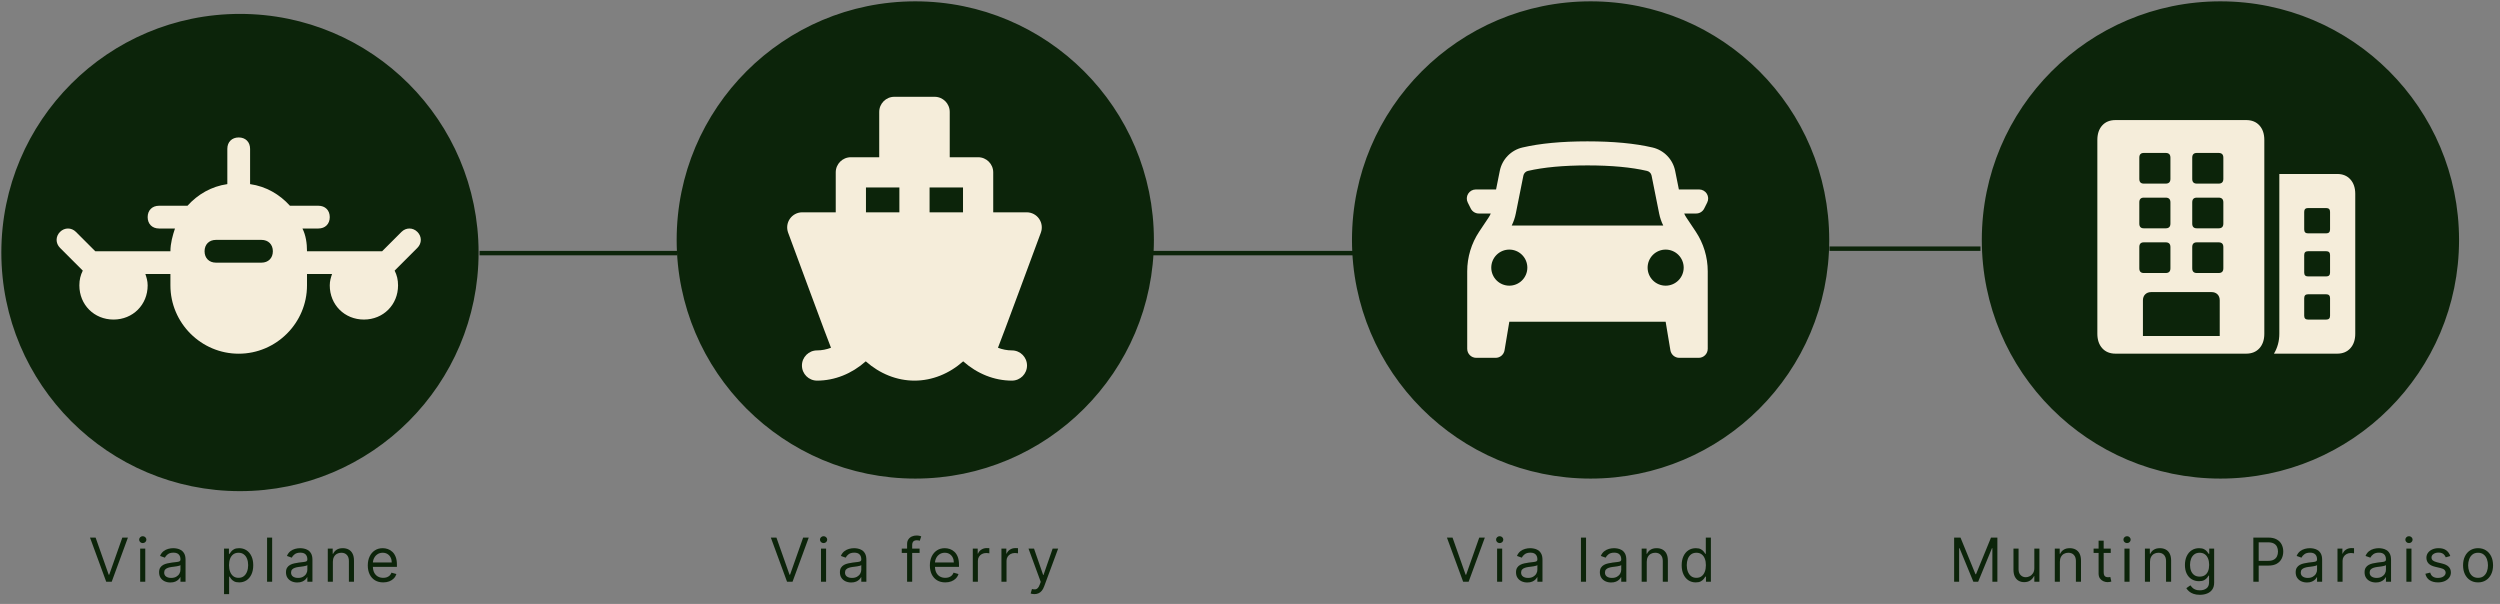 <svg xmlns="http://www.w3.org/2000/svg" width="563" height="136" viewBox="0 0 563 136" fill="none"><rect x="0" y="0" width="563" height="136" fill="#808080" stroke="none"/><circle cx="358.203" cy="54.04" r="52.889" fill="#0C240A" stroke="#0C240A" stroke-width="1.697"></circle><path fill-rule="evenodd" clip-rule="evenodd" d="M330.417 61.091V78.552C330.417 79.673 331.327 80.583 332.448 80.583H336.819C337.3 80.583 337.766 80.412 338.133 80.102C338.5 79.79 338.744 79.359 338.823 78.885L339.896 72.458H375.104L376.174 78.885C376.253 79.359 376.497 79.79 376.864 80.102C377.231 80.412 377.697 80.583 378.178 80.583H382.552C383.091 80.583 383.607 80.369 383.988 79.988C384.369 79.607 384.583 79.091 384.583 78.552V61.091C384.583 57.907 383.641 54.795 381.875 52.145L379.762 48.977C379.574 48.695 379.413 48.395 379.28 48.083H381.972C382.35 48.083 382.72 47.978 383.041 47.779C383.362 47.581 383.621 47.297 383.79 46.959L384.467 45.605C384.621 45.295 384.694 44.952 384.679 44.606C384.663 44.261 384.559 43.925 384.378 43.63C384.196 43.336 383.942 43.093 383.64 42.924C383.338 42.756 382.998 42.667 382.652 42.666H378.083L377.244 38.479C376.988 37.204 376.371 36.029 375.466 35.096C374.56 34.162 373.405 33.509 372.138 33.214C368.179 32.293 363.298 31.833 357.5 31.833C351.699 31.833 346.821 32.293 342.861 33.214C341.594 33.508 340.438 34.161 339.533 35.095C338.627 36.029 338.009 37.204 337.753 38.479L336.914 42.666H332.35C332.004 42.667 331.664 42.756 331.362 42.924C331.06 43.093 330.806 43.336 330.625 43.63C330.443 43.925 330.339 44.261 330.324 44.606C330.308 44.952 330.381 45.295 330.536 45.605L331.213 46.959C331.381 47.296 331.64 47.58 331.961 47.779C332.281 47.977 332.65 48.083 333.027 48.083H335.722C335.59 48.395 335.428 48.695 335.24 48.977L333.125 52.145C331.359 54.794 330.417 57.906 330.417 61.091ZM373.644 48.094C373.831 49.031 374.14 49.938 374.565 50.794H340.435C340.86 49.941 341.169 49.034 341.355 48.094L343.067 39.544C343.118 39.288 343.241 39.052 343.422 38.865C343.603 38.678 343.834 38.547 344.088 38.487C347.604 37.675 352.083 37.25 357.5 37.25C362.917 37.25 367.396 37.672 370.911 38.49C371.165 38.549 371.397 38.679 371.579 38.866C371.76 39.053 371.884 39.288 371.935 39.544L373.644 48.094ZM339.896 64.333C340.973 64.333 342.006 63.905 342.768 63.143C343.53 62.381 343.958 61.348 343.958 60.27C343.958 59.193 343.53 58.16 342.768 57.398C342.006 56.636 340.973 56.208 339.896 56.208C338.818 56.208 337.785 56.636 337.023 57.398C336.261 58.16 335.833 59.193 335.833 60.27C335.833 61.348 336.261 62.381 337.023 63.143C337.785 63.905 338.818 64.333 339.896 64.333ZM379.167 60.27C379.167 61.348 378.738 62.381 377.977 63.143C377.215 63.905 376.181 64.333 375.104 64.333C374.027 64.333 372.993 63.905 372.231 63.143C371.47 62.381 371.042 61.348 371.042 60.27C371.042 59.193 371.47 58.16 372.231 57.398C372.993 56.636 374.027 56.208 375.104 56.208C376.181 56.208 377.215 56.636 377.977 57.398C378.738 58.16 379.167 59.193 379.167 60.27Z" fill="#F5EDDA"></path><circle cx="500.04" cy="54.04" r="52.889" fill="#0C240A" stroke="#0C240A" stroke-width="1.697"></circle><path d="M512.096 79.643H526.332C527.582 79.643 528.574 79.236 529.306 78.422C530.038 77.608 530.404 76.518 530.404 75.153V43.67C530.404 42.304 530.038 41.215 529.306 40.401C528.574 39.586 527.582 39.179 526.332 39.179H513.305V75.153C513.305 75.992 513.202 76.785 512.996 77.534C512.791 78.282 512.491 78.985 512.096 79.643ZM518.906 51.664V47.716C518.906 47.14 519.194 46.853 519.769 46.853H523.865C524.441 46.853 524.728 47.14 524.728 47.716V51.664C524.728 52.256 524.441 52.552 523.865 52.552H519.769C519.194 52.552 518.906 52.256 518.906 51.664ZM518.906 61.385V57.437C518.906 56.862 519.194 56.574 519.769 56.574H523.865C524.441 56.574 524.728 56.862 524.728 57.437V61.385C524.728 61.961 524.441 62.249 523.865 62.249H519.769C519.194 62.249 518.906 61.961 518.906 61.385ZM518.906 71.106V67.159C518.906 66.567 519.194 66.27 519.769 66.27H523.865C524.441 66.27 524.728 66.567 524.728 67.159V71.106C524.728 71.682 524.441 71.97 523.865 71.97H519.769C519.194 71.97 518.906 71.682 518.906 71.106ZM472.323 75.153C472.323 76.518 472.689 77.608 473.421 78.422C474.153 79.236 475.152 79.643 476.418 79.643H505.829C507.095 79.643 508.095 79.236 508.827 78.422C509.559 77.608 509.925 76.518 509.925 75.153V31.531C509.925 30.149 509.559 29.055 508.827 28.249C508.095 27.443 507.095 27.04 505.829 27.04H476.418C475.152 27.04 474.153 27.443 473.421 28.249C472.689 29.055 472.323 30.149 472.323 31.531V75.153ZM482.587 75.671V67.652C482.587 67.076 482.76 66.62 483.105 66.283C483.45 65.945 483.903 65.777 484.462 65.777H498.007C498.583 65.777 499.04 65.945 499.377 66.283C499.714 66.62 499.883 67.076 499.883 67.652V75.671H482.587ZM481.773 40.289V35.503C481.773 34.796 482.11 34.442 482.784 34.442H487.719C488.426 34.442 488.78 34.796 488.78 35.503V40.289C488.78 40.997 488.426 41.35 487.719 41.35H482.784C482.11 41.35 481.773 40.997 481.773 40.289ZM493.69 40.289V35.503C493.69 34.796 494.035 34.442 494.726 34.442H499.636C500.343 34.442 500.697 34.796 500.697 35.503V40.289C500.697 40.997 500.343 41.35 499.636 41.35H494.726C494.035 41.35 493.69 40.997 493.69 40.289ZM481.773 50.356V45.57C481.773 44.862 482.11 44.509 482.784 44.509H487.719C488.426 44.509 488.78 44.862 488.78 45.57V50.356C488.78 51.063 488.426 51.417 487.719 51.417H482.784C482.11 51.417 481.773 51.063 481.773 50.356ZM493.69 50.356V45.57C493.69 44.862 494.035 44.509 494.726 44.509H499.636C500.343 44.509 500.697 44.862 500.697 45.57V50.356C500.697 51.063 500.343 51.417 499.636 51.417H494.726C494.035 51.417 493.69 51.063 493.69 50.356ZM481.773 60.423V55.636C481.773 54.929 482.11 54.575 482.784 54.575H487.719C488.426 54.575 488.78 54.929 488.78 55.636V60.423C488.78 61.13 488.426 61.484 487.719 61.484H482.784C482.11 61.484 481.773 61.13 481.773 60.423ZM493.69 60.423V55.636C493.69 54.929 494.035 54.575 494.726 54.575H499.636C500.343 54.575 500.697 54.929 500.697 55.636V60.423C500.697 61.13 500.343 61.484 499.636 61.484H494.726C494.035 61.484 493.69 61.13 493.69 60.423Z" fill="#F5EDDA"></path><circle cx="54.04" cy="56.868" r="52.889" fill="#0C240A" stroke="#0C240A" stroke-width="1.697"></circle><path d="M93.998 55.816C95.024 54.791 95.024 53.253 93.998 52.228C92.973 51.203 91.435 51.203 90.41 52.228L86.053 56.585H69.136C69.136 54.791 68.88 52.997 68.111 51.459H71.699C73.237 51.459 74.262 50.434 74.262 48.896C74.262 47.358 73.237 46.333 71.699 46.333H65.291C62.984 43.77 59.909 41.976 56.32 41.463V33.517C56.32 31.979 55.295 30.954 53.757 30.954C52.219 30.954 51.194 31.979 51.194 33.517V41.463C47.606 41.976 44.53 43.77 42.223 46.333H35.815C34.277 46.333 33.252 47.358 33.252 48.896C33.252 50.434 34.277 51.459 35.815 51.459H39.404C38.891 52.997 38.378 54.791 38.378 56.585H21.462L17.104 52.228C16.079 51.203 14.541 51.203 13.516 52.228C12.491 53.253 12.491 54.791 13.516 55.816L18.642 60.943C18.13 61.968 17.873 62.993 17.873 64.275C17.873 68.632 21.205 71.964 25.563 71.964C29.92 71.964 33.252 68.632 33.252 64.275C33.252 63.25 32.996 62.481 32.739 61.712H38.378V64.275C38.378 72.733 45.299 79.654 53.757 79.654C62.215 79.654 69.136 72.733 69.136 64.275V61.712H74.775C74.519 62.481 74.262 63.25 74.262 64.275C74.262 68.632 77.594 71.964 81.952 71.964C86.309 71.964 89.641 68.632 89.641 64.275C89.641 62.993 89.385 61.968 88.872 60.943L93.998 55.816ZM58.883 59.149H48.631C47.093 59.149 46.068 58.123 46.068 56.585C46.068 55.047 47.093 54.022 48.631 54.022H58.883C60.421 54.022 61.447 55.047 61.447 56.585C61.447 58.123 60.421 59.149 58.883 59.149Z" fill="#F5EDDA"></path><circle cx="206.121" cy="54.04" r="52.889" fill="#0C240A" stroke="#0C240A" stroke-width="1.697"></circle><path d="M234.403 52.386C234.788 51.341 234.635 50.178 234 49.266C233.364 48.354 232.324 47.813 231.208 47.813H223.674V38.812C223.674 36.934 222.15 35.409 220.271 35.409H213.879V25.201C213.879 23.322 212.355 21.798 210.476 21.798H201.404C199.526 21.798 198.001 23.322 198.001 25.201V35.409H191.611C189.732 35.409 188.208 36.934 188.208 38.812V47.811H180.676C179.566 47.811 178.522 48.352 177.885 49.264C177.249 50.176 177.098 51.34 177.481 52.384C177.481 52.384 186.969 78.079 187.14 78.314C186.124 78.702 185.072 78.911 183.999 78.911C182.12 78.911 180.596 80.434 180.596 82.314C180.596 84.193 182.12 85.717 183.999 85.717C187.968 85.717 191.815 84.169 194.971 81.372C198.126 84.169 201.974 85.717 205.942 85.717C209.908 85.717 213.757 84.169 216.911 81.372C220.066 84.169 223.912 85.717 227.882 85.717C229.76 85.717 231.285 84.193 231.285 82.314C231.285 80.434 229.76 78.911 227.882 78.911C226.808 78.911 225.755 78.702 224.741 78.314C224.911 78.079 234.403 52.386 234.403 52.386ZM216.869 42.215V47.811H209.341V42.215H216.869ZM195.015 42.215H202.541V47.811H195.015V42.215Z" fill="#F5EDDA"></path><path d="M21.531 121.063L24.481 129.428H24.597L27.547 121.063H28.809L25.16 131H23.918L20.269 121.063H21.531ZM31.568 131V123.547H32.713V131H31.568ZM32.15 122.305C31.927 122.305 31.734 122.229 31.573 122.077C31.414 121.925 31.335 121.742 31.335 121.529C31.335 121.315 31.414 121.133 31.573 120.981C31.734 120.829 31.927 120.753 32.15 120.753C32.373 120.753 32.564 120.829 32.722 120.981C32.884 121.133 32.965 121.315 32.965 121.529C32.965 121.742 32.884 121.925 32.722 122.077C32.564 122.229 32.373 122.305 32.15 122.305ZM38.369 131.175C37.897 131.175 37.468 131.086 37.084 130.908C36.699 130.727 36.393 130.466 36.167 130.127C35.94 129.784 35.827 129.37 35.827 128.885C35.827 128.458 35.911 128.111 36.079 127.846C36.247 127.578 36.472 127.367 36.754 127.215C37.035 127.063 37.346 126.95 37.685 126.876C38.028 126.798 38.373 126.737 38.719 126.691C39.172 126.633 39.539 126.59 39.82 126.56C40.105 126.528 40.312 126.475 40.441 126.4C40.574 126.326 40.64 126.197 40.64 126.012V125.973C40.64 125.495 40.509 125.123 40.247 124.857C39.988 124.592 39.595 124.459 39.068 124.459C38.521 124.459 38.093 124.579 37.782 124.819C37.472 125.058 37.253 125.313 37.127 125.585L36.04 125.197C36.234 124.744 36.493 124.392 36.817 124.139C37.143 123.884 37.499 123.706 37.884 123.606C38.272 123.502 38.654 123.45 39.029 123.45C39.269 123.45 39.544 123.479 39.854 123.538C40.168 123.593 40.47 123.707 40.761 123.882C41.056 124.057 41.3 124.32 41.494 124.673C41.688 125.026 41.785 125.498 41.785 126.09V131H40.64V129.991H40.582C40.504 130.153 40.375 130.326 40.194 130.51C40.013 130.694 39.772 130.851 39.471 130.981C39.17 131.11 38.803 131.175 38.369 131.175ZM38.544 130.146C38.997 130.146 39.379 130.057 39.689 129.879C40.003 129.701 40.239 129.472 40.398 129.19C40.559 128.909 40.64 128.613 40.64 128.302V127.254C40.592 127.312 40.485 127.366 40.32 127.414C40.158 127.46 39.971 127.5 39.757 127.536C39.547 127.568 39.341 127.597 39.141 127.623C38.944 127.646 38.783 127.665 38.66 127.681C38.363 127.72 38.085 127.783 37.826 127.87C37.57 127.955 37.363 128.082 37.205 128.254C37.05 128.422 36.972 128.652 36.972 128.943C36.972 129.341 37.119 129.641 37.413 129.845C37.711 130.046 38.088 130.146 38.544 130.146ZM50.451 133.795V123.547H51.557V124.731H51.693C51.777 124.602 51.893 124.437 52.042 124.236C52.194 124.033 52.411 123.851 52.692 123.693C52.977 123.531 53.362 123.45 53.847 123.45C54.475 123.45 55.028 123.607 55.506 123.921C55.985 124.235 56.359 124.679 56.627 125.255C56.896 125.831 57.03 126.51 57.03 127.293C57.03 128.082 56.896 128.766 56.627 129.345C56.359 129.921 55.987 130.368 55.511 130.685C55.036 130.998 54.487 131.155 53.866 131.155C53.388 131.155 53.004 131.076 52.717 130.918C52.429 130.756 52.207 130.573 52.052 130.369C51.897 130.162 51.777 129.991 51.693 129.855H51.596V133.795H50.451ZM51.576 127.274C51.576 127.836 51.659 128.333 51.824 128.763C51.989 129.19 52.23 129.525 52.547 129.768C52.864 130.007 53.252 130.127 53.711 130.127C54.19 130.127 54.589 130 54.91 129.748C55.233 129.493 55.476 129.15 55.637 128.72C55.802 128.286 55.885 127.804 55.885 127.274C55.885 126.75 55.804 126.277 55.642 125.857C55.484 125.433 55.243 125.098 54.919 124.853C54.599 124.603 54.196 124.479 53.711 124.479C53.245 124.479 52.854 124.597 52.537 124.833C52.22 125.066 51.981 125.393 51.819 125.813C51.657 126.23 51.576 126.717 51.576 127.274ZM61.288 121.063V131H60.143V121.063H61.288ZM66.945 131.175C66.472 131.175 66.044 131.086 65.659 130.908C65.274 130.727 64.968 130.466 64.742 130.127C64.516 129.784 64.402 129.37 64.402 128.885C64.402 128.458 64.486 128.111 64.655 127.846C64.823 127.578 65.048 127.367 65.329 127.215C65.611 127.063 65.921 126.95 66.261 126.876C66.603 126.798 66.948 126.737 67.294 126.691C67.747 126.633 68.114 126.59 68.395 126.56C68.68 126.528 68.887 126.475 69.017 126.4C69.149 126.326 69.216 126.197 69.216 126.012V125.973C69.216 125.495 69.085 125.123 68.823 124.857C68.564 124.592 68.171 124.459 67.644 124.459C67.097 124.459 66.668 124.579 66.358 124.819C66.047 125.058 65.829 125.313 65.703 125.585L64.616 125.197C64.81 124.744 65.069 124.392 65.392 124.139C65.719 123.884 66.075 123.706 66.46 123.606C66.848 123.502 67.229 123.45 67.605 123.45C67.844 123.45 68.119 123.479 68.43 123.538C68.743 123.593 69.046 123.707 69.337 123.882C69.631 124.057 69.875 124.32 70.07 124.673C70.264 125.026 70.361 125.498 70.361 126.09V131H69.216V129.991H69.157C69.08 130.153 68.95 130.326 68.769 130.51C68.588 130.694 68.347 130.851 68.046 130.981C67.745 131.11 67.378 131.175 66.945 131.175ZM67.12 130.146C67.572 130.146 67.954 130.057 68.264 129.879C68.578 129.701 68.814 129.472 68.973 129.19C69.135 128.909 69.216 128.613 69.216 128.302V127.254C69.167 127.312 69.06 127.366 68.895 127.414C68.734 127.46 68.546 127.5 68.332 127.536C68.122 127.568 67.917 127.597 67.716 127.623C67.519 127.646 67.359 127.665 67.236 127.681C66.938 127.72 66.66 127.783 66.401 127.87C66.146 127.955 65.939 128.082 65.78 128.254C65.625 128.422 65.547 128.652 65.547 128.943C65.547 129.341 65.695 129.641 65.989 129.845C66.287 130.046 66.663 130.146 67.12 130.146ZM74.962 126.517V131H73.817V123.547H74.923V124.712H75.02C75.195 124.333 75.46 124.029 75.816 123.8C76.172 123.567 76.631 123.45 77.194 123.45C77.698 123.45 78.14 123.554 78.519 123.761C78.897 123.965 79.191 124.275 79.402 124.692C79.612 125.106 79.717 125.63 79.717 126.264V131H78.572V126.342C78.572 125.757 78.42 125.301 78.116 124.974C77.812 124.644 77.394 124.479 76.864 124.479C76.499 124.479 76.172 124.558 75.884 124.717C75.599 124.875 75.374 125.106 75.21 125.41C75.044 125.715 74.962 126.083 74.962 126.517ZM86.3 131.155C85.582 131.155 84.963 130.997 84.442 130.68C83.924 130.36 83.525 129.913 83.244 129.341C82.966 128.765 82.826 128.095 82.826 127.332C82.826 126.569 82.966 125.896 83.244 125.313C83.525 124.728 83.916 124.272 84.418 123.945C84.922 123.615 85.511 123.45 86.184 123.45C86.572 123.45 86.955 123.515 87.334 123.644C87.712 123.774 88.057 123.984 88.367 124.275C88.678 124.563 88.925 124.945 89.11 125.42C89.294 125.896 89.386 126.481 89.386 127.177V127.662H83.641V126.672H88.222C88.222 126.252 88.138 125.876 87.969 125.546C87.805 125.216 87.568 124.956 87.261 124.765C86.957 124.574 86.598 124.479 86.184 124.479C85.728 124.479 85.333 124.592 85 124.819C84.67 125.042 84.416 125.333 84.238 125.692C84.06 126.051 83.971 126.436 83.971 126.847V127.507C83.971 128.069 84.069 128.547 84.263 128.938C84.46 129.326 84.733 129.622 85.083 129.826C85.432 130.026 85.838 130.127 86.3 130.127C86.601 130.127 86.873 130.085 87.115 130C87.361 129.913 87.573 129.784 87.751 129.612C87.929 129.438 88.067 129.221 88.164 128.962L89.27 129.273C89.153 129.648 88.958 129.978 88.683 130.262C88.408 130.544 88.068 130.764 87.664 130.922C87.26 131.078 86.805 131.155 86.3 131.155Z" fill="#0C240A"></path><path d="M174.852 121.063L177.802 129.428H177.919L180.869 121.063H182.13L178.482 131H177.24L173.591 121.063H174.852ZM184.889 131V123.547H186.034V131H184.889ZM185.472 122.305C185.248 122.305 185.056 122.229 184.894 122.077C184.736 121.925 184.656 121.742 184.656 121.529C184.656 121.315 184.736 121.133 184.894 120.981C185.056 120.829 185.248 120.753 185.472 120.753C185.695 120.753 185.886 120.829 186.044 120.981C186.206 121.133 186.287 121.315 186.287 121.529C186.287 121.742 186.206 121.925 186.044 122.077C185.886 122.229 185.695 122.305 185.472 122.305ZM191.691 131.175C191.219 131.175 190.79 131.086 190.405 130.908C190.02 130.727 189.715 130.466 189.488 130.127C189.262 129.784 189.149 129.37 189.149 128.885C189.149 128.458 189.233 128.111 189.401 127.846C189.569 127.578 189.794 127.367 190.075 127.215C190.357 127.063 190.667 126.95 191.007 126.876C191.35 126.798 191.694 126.737 192.04 126.691C192.493 126.633 192.86 126.59 193.142 126.56C193.426 126.528 193.633 126.475 193.763 126.4C193.895 126.326 193.962 126.197 193.962 126.012V125.973C193.962 125.495 193.831 125.123 193.569 124.857C193.31 124.592 192.917 124.459 192.39 124.459C191.843 124.459 191.415 124.579 191.104 124.819C190.793 125.058 190.575 125.313 190.449 125.585L189.362 125.197C189.556 124.744 189.815 124.392 190.138 124.139C190.465 123.884 190.821 123.706 191.206 123.606C191.594 123.502 191.976 123.45 192.351 123.45C192.59 123.45 192.865 123.479 193.176 123.538C193.49 123.593 193.792 123.707 194.083 123.882C194.377 124.057 194.622 124.32 194.816 124.673C195.01 125.026 195.107 125.498 195.107 126.09V131H193.962V129.991H193.904C193.826 130.153 193.697 130.326 193.515 130.51C193.334 130.694 193.093 130.851 192.792 130.981C192.492 131.11 192.125 131.175 191.691 131.175ZM191.866 130.146C192.319 130.146 192.7 130.057 193.011 129.879C193.325 129.701 193.561 129.472 193.719 129.19C193.881 128.909 193.962 128.613 193.962 128.302V127.254C193.913 127.312 193.807 127.366 193.642 127.414C193.48 127.46 193.292 127.5 193.079 127.536C192.868 127.568 192.663 127.597 192.463 127.623C192.265 127.646 192.105 127.665 191.982 127.681C191.685 127.72 191.406 127.783 191.148 127.87C190.892 127.955 190.685 128.082 190.527 128.254C190.371 128.422 190.294 128.652 190.294 128.943C190.294 129.341 190.441 129.641 190.735 129.845C191.033 130.046 191.41 130.146 191.866 130.146ZM207.091 123.547V124.518H203.074V123.547H207.091ZM204.277 131V122.519C204.277 122.092 204.377 121.736 204.578 121.451C204.778 121.167 205.039 120.953 205.359 120.811C205.679 120.668 206.017 120.597 206.373 120.597C206.654 120.597 206.884 120.62 207.062 120.665C207.24 120.711 207.373 120.753 207.46 120.791L207.13 121.781C207.072 121.762 206.991 121.738 206.887 121.708C206.787 121.679 206.654 121.665 206.489 121.665C206.111 121.665 205.838 121.76 205.669 121.951C205.504 122.142 205.422 122.422 205.422 122.79V131H204.277ZM212.88 131.155C212.162 131.155 211.542 130.997 211.022 130.68C210.504 130.36 210.105 129.913 209.823 129.341C209.545 128.765 209.406 128.095 209.406 127.332C209.406 126.569 209.545 125.896 209.823 125.313C210.105 124.728 210.496 124.272 210.997 123.945C211.502 123.615 212.091 123.45 212.764 123.45C213.152 123.45 213.535 123.515 213.914 123.644C214.292 123.774 214.636 123.984 214.947 124.275C215.258 124.563 215.505 124.945 215.689 125.42C215.874 125.896 215.966 126.481 215.966 127.177V127.662H210.221V126.672H214.801C214.801 126.252 214.717 125.876 214.549 125.546C214.384 125.216 214.148 124.956 213.841 124.765C213.537 124.574 213.178 124.479 212.764 124.479C212.307 124.479 211.913 124.592 211.58 124.819C211.25 125.042 210.996 125.333 210.818 125.692C210.64 126.051 210.551 126.436 210.551 126.847V127.507C210.551 128.069 210.648 128.547 210.842 128.938C211.039 129.326 211.313 129.622 211.662 129.826C212.012 130.026 212.417 130.127 212.88 130.127C213.181 130.127 213.453 130.085 213.695 130C213.941 129.913 214.153 129.784 214.331 129.612C214.509 129.438 214.646 129.221 214.743 128.962L215.849 129.273C215.733 129.648 215.537 129.978 215.262 130.262C214.987 130.544 214.648 130.764 214.243 130.922C213.839 131.078 213.385 131.155 212.88 131.155ZM219.074 131V123.547H220.18V124.673H220.258C220.394 124.304 220.64 124.005 220.995 123.775C221.351 123.546 221.752 123.431 222.199 123.431C222.283 123.431 222.388 123.432 222.514 123.436C222.64 123.439 222.736 123.444 222.8 123.45V124.615C222.762 124.605 222.673 124.59 222.534 124.571C222.398 124.548 222.254 124.537 222.102 124.537C221.739 124.537 221.416 124.613 221.131 124.765C220.85 124.914 220.627 125.121 220.462 125.386C220.3 125.648 220.219 125.947 220.219 126.284V131H219.074ZM225.524 131V123.547H226.63V124.673H226.708C226.844 124.304 227.09 124.005 227.446 123.775C227.801 123.546 228.202 123.431 228.649 123.431C228.733 123.431 228.838 123.432 228.964 123.436C229.09 123.439 229.186 123.444 229.25 123.45V124.615C229.212 124.605 229.123 124.59 228.984 124.571C228.848 124.548 228.704 124.537 228.552 124.537C228.189 124.537 227.866 124.613 227.581 124.765C227.3 124.914 227.077 125.121 226.912 125.386C226.75 125.648 226.669 125.947 226.669 126.284V131H225.524ZM232.938 133.795C232.744 133.795 232.571 133.779 232.419 133.746C232.267 133.717 232.162 133.688 232.104 133.659L232.395 132.65C232.673 132.721 232.919 132.747 233.133 132.727C233.346 132.708 233.535 132.612 233.7 132.441C233.868 132.273 234.022 132 234.161 131.621L234.375 131.039L231.619 123.547H232.861L234.918 129.486H234.996L237.053 123.547H238.295L235.132 132.087C234.989 132.472 234.813 132.79 234.603 133.043C234.392 133.298 234.148 133.487 233.87 133.61C233.595 133.733 233.285 133.795 232.938 133.795Z" fill="#0C240A"></path><path d="M327.11 121.063L330.06 129.428H330.177L333.127 121.063H334.388L330.739 131H329.497L325.849 121.063H327.11ZM337.147 131V123.547H338.292V131H337.147ZM337.729 122.305C337.506 122.305 337.314 122.229 337.152 122.077C336.993 121.925 336.914 121.742 336.914 121.529C336.914 121.315 336.993 121.133 337.152 120.981C337.314 120.829 337.506 120.753 337.729 120.753C337.952 120.753 338.143 120.829 338.302 120.981C338.463 121.133 338.544 121.315 338.544 121.529C338.544 121.742 338.463 121.925 338.302 122.077C338.143 122.229 337.952 122.305 337.729 122.305ZM343.949 131.175C343.476 131.175 343.048 131.086 342.663 130.908C342.278 130.727 341.972 130.466 341.746 130.127C341.519 129.784 341.406 129.37 341.406 128.885C341.406 128.458 341.49 128.111 341.659 127.846C341.827 127.578 342.052 127.367 342.333 127.215C342.614 127.063 342.925 126.95 343.265 126.876C343.607 126.798 343.952 126.737 344.298 126.691C344.751 126.633 345.118 126.59 345.399 126.56C345.684 126.528 345.891 126.475 346.021 126.4C346.153 126.326 346.219 126.197 346.219 126.012V125.973C346.219 125.495 346.088 125.123 345.826 124.857C345.568 124.592 345.175 124.459 344.647 124.459C344.101 124.459 343.672 124.579 343.362 124.819C343.051 125.058 342.833 125.313 342.707 125.585L341.62 125.197C341.814 124.744 342.073 124.392 342.396 124.139C342.723 123.884 343.079 123.706 343.464 123.606C343.852 123.502 344.233 123.45 344.609 123.45C344.848 123.45 345.123 123.479 345.433 123.538C345.747 123.593 346.05 123.707 346.341 123.882C346.635 124.057 346.879 124.32 347.073 124.673C347.267 125.026 347.365 125.498 347.365 126.09V131H346.219V129.991H346.161C346.084 130.153 345.954 130.326 345.773 130.51C345.592 130.694 345.351 130.851 345.05 130.981C344.749 131.11 344.382 131.175 343.949 131.175ZM344.123 130.146C344.576 130.146 344.958 130.057 345.268 129.879C345.582 129.701 345.818 129.472 345.977 129.19C346.139 128.909 346.219 128.613 346.219 128.302V127.254C346.171 127.312 346.064 127.366 345.899 127.414C345.737 127.46 345.55 127.5 345.336 127.536C345.126 127.568 344.921 127.597 344.72 127.623C344.523 127.646 344.363 127.665 344.24 127.681C343.942 127.72 343.664 127.783 343.405 127.87C343.15 127.955 342.943 128.082 342.784 128.254C342.629 128.422 342.551 128.652 342.551 128.943C342.551 129.341 342.699 129.641 342.993 129.845C343.29 130.046 343.667 130.146 344.123 130.146ZM357.175 121.063V131H356.03V121.063H357.175ZM362.832 131.175C362.359 131.175 361.931 131.086 361.546 130.908C361.161 130.727 360.855 130.466 360.629 130.127C360.403 129.784 360.289 129.37 360.289 128.885C360.289 128.458 360.373 128.111 360.542 127.846C360.71 127.578 360.935 127.367 361.216 127.215C361.497 127.063 361.808 126.95 362.148 126.876C362.49 126.798 362.835 126.737 363.181 126.691C363.634 126.633 364.001 126.59 364.282 126.56C364.567 126.528 364.774 126.475 364.904 126.4C365.036 126.326 365.102 126.197 365.102 126.012V125.973C365.102 125.495 364.971 125.123 364.709 124.857C364.451 124.592 364.058 124.459 363.53 124.459C362.984 124.459 362.555 124.579 362.245 124.819C361.934 125.058 361.716 125.313 361.59 125.585L360.503 125.197C360.697 124.744 360.956 124.392 361.279 124.139C361.606 123.884 361.962 123.706 362.347 123.606C362.735 123.502 363.116 123.45 363.492 123.45C363.731 123.45 364.006 123.479 364.316 123.538C364.63 123.593 364.933 123.707 365.224 123.882C365.518 124.057 365.762 124.32 365.956 124.673C366.151 125.026 366.248 125.498 366.248 126.09V131H365.102V129.991H365.044C364.967 130.153 364.837 130.326 364.656 130.51C364.475 130.694 364.234 130.851 363.933 130.981C363.632 131.11 363.265 131.175 362.832 131.175ZM363.006 130.146C363.459 130.146 363.841 130.057 364.151 129.879C364.465 129.701 364.701 129.472 364.86 129.19C365.022 128.909 365.102 128.613 365.102 128.302V127.254C365.054 127.312 364.947 127.366 364.782 127.414C364.621 127.46 364.433 127.5 364.219 127.536C364.009 127.568 363.804 127.597 363.603 127.623C363.406 127.646 363.246 127.665 363.123 127.681C362.825 127.72 362.547 127.783 362.288 127.87C362.033 127.955 361.826 128.082 361.667 128.254C361.512 128.422 361.434 128.652 361.434 128.943C361.434 129.341 361.582 129.641 361.876 129.845C362.173 130.046 362.55 130.146 363.006 130.146ZM370.849 126.517V131H369.704V123.547H370.81V124.712H370.907C371.082 124.333 371.347 124.029 371.703 123.8C372.059 123.567 372.518 123.45 373.081 123.45C373.585 123.45 374.027 123.554 374.405 123.761C374.784 123.965 375.078 124.275 375.289 124.692C375.499 125.106 375.604 125.63 375.604 126.264V131H374.459V126.342C374.459 125.757 374.307 125.301 374.003 124.974C373.699 124.644 373.281 124.479 372.751 124.479C372.385 124.479 372.059 124.558 371.771 124.717C371.486 124.875 371.261 125.106 371.096 125.41C370.931 125.715 370.849 126.083 370.849 126.517ZM381.877 131.155C381.256 131.155 380.708 130.998 380.232 130.685C379.757 130.368 379.385 129.921 379.116 129.345C378.848 128.766 378.713 128.082 378.713 127.293C378.713 126.51 378.848 125.831 379.116 125.255C379.385 124.679 379.758 124.235 380.237 123.921C380.716 123.607 381.269 123.45 381.896 123.45C382.381 123.45 382.765 123.531 383.046 123.693C383.331 123.851 383.548 124.033 383.696 124.236C383.848 124.437 383.966 124.602 384.051 124.731H384.148V121.063H385.293V131H384.186V129.855H384.051C383.966 129.991 383.847 130.162 383.691 130.369C383.536 130.573 383.315 130.756 383.027 130.918C382.739 131.076 382.356 131.155 381.877 131.155ZM382.032 130.127C382.491 130.127 382.88 130.007 383.197 129.768C383.514 129.525 383.755 129.19 383.92 128.763C384.085 128.333 384.167 127.836 384.167 127.274C384.167 126.717 384.086 126.23 383.924 125.813C383.763 125.393 383.523 125.066 383.206 124.833C382.889 124.597 382.498 124.479 382.032 124.479C381.547 124.479 381.143 124.603 380.819 124.853C380.499 125.098 380.258 125.433 380.096 125.857C379.938 126.277 379.858 126.75 379.858 127.274C379.858 127.804 379.939 128.286 380.101 128.72C380.266 129.15 380.509 129.493 380.829 129.748C381.152 130 381.553 130.127 382.032 130.127Z" fill="#0C240A"></path><path d="M440.068 121.063H441.504L444.881 129.312H444.998L448.375 121.063H449.811V131H448.685V123.45H448.588L445.483 131H444.396L441.291 123.45H441.194V131H440.068V121.063ZM458.131 127.953V123.547H459.276V131H458.131V129.738H458.054C457.879 130.117 457.607 130.439 457.238 130.704C456.87 130.966 456.404 131.097 455.841 131.097C455.375 131.097 454.961 130.995 454.599 130.791C454.237 130.584 453.952 130.274 453.745 129.86C453.538 129.443 453.434 128.917 453.434 128.283V123.547H454.58V128.205C454.58 128.749 454.732 129.182 455.036 129.506C455.343 129.829 455.734 129.991 456.21 129.991C456.494 129.991 456.784 129.918 457.078 129.772C457.376 129.627 457.625 129.404 457.826 129.103C458.029 128.802 458.131 128.419 458.131 127.953ZM463.885 126.517V131H462.74V123.547H463.846V124.712H463.943C464.118 124.333 464.383 124.029 464.739 123.8C465.095 123.567 465.554 123.45 466.117 123.45C466.621 123.45 467.063 123.554 467.441 123.761C467.82 123.965 468.114 124.275 468.325 124.692C468.535 125.106 468.64 125.63 468.64 126.264V131H467.495V126.342C467.495 125.757 467.343 125.301 467.039 124.974C466.735 124.644 466.317 124.479 465.787 124.479C465.421 124.479 465.095 124.558 464.807 124.717C464.522 124.875 464.297 125.106 464.132 125.41C463.967 125.715 463.885 126.083 463.885 126.517ZM475.34 123.547V124.518H471.478V123.547H475.34ZM472.603 121.762H473.748V128.865C473.748 129.189 473.795 129.431 473.889 129.593C473.986 129.751 474.109 129.858 474.258 129.913C474.41 129.965 474.57 129.991 474.738 129.991C474.864 129.991 474.968 129.984 475.049 129.971C475.13 129.955 475.194 129.942 475.243 129.933L475.476 130.961C475.398 130.99 475.29 131.019 475.151 131.049C475.011 131.081 474.835 131.097 474.622 131.097C474.298 131.097 473.981 131.027 473.671 130.888C473.363 130.749 473.108 130.537 472.904 130.253C472.704 129.968 472.603 129.609 472.603 129.176V121.762ZM478.429 131V123.547H479.574V131H478.429ZM479.011 122.305C478.788 122.305 478.595 122.229 478.433 122.077C478.275 121.925 478.196 121.742 478.196 121.529C478.196 121.315 478.275 121.133 478.433 120.981C478.595 120.829 478.788 120.753 479.011 120.753C479.234 120.753 479.425 120.829 479.583 120.981C479.745 121.133 479.826 121.315 479.826 121.529C479.826 121.742 479.745 121.925 479.583 122.077C479.425 122.229 479.234 122.305 479.011 122.305ZM484.182 126.517V131H483.037V123.547H484.144V124.712H484.241C484.415 124.333 484.68 124.029 485.036 123.8C485.392 123.567 485.851 123.45 486.414 123.45C486.919 123.45 487.36 123.554 487.739 123.761C488.117 123.965 488.412 124.275 488.622 124.692C488.832 125.106 488.937 125.63 488.937 126.264V131H487.792V126.342C487.792 125.757 487.64 125.301 487.336 124.974C487.032 124.644 486.615 124.479 486.084 124.479C485.719 124.479 485.392 124.558 485.104 124.717C484.82 124.875 484.595 125.106 484.43 125.41C484.265 125.715 484.182 126.083 484.182 126.517ZM495.404 133.95C494.851 133.95 494.376 133.879 493.978 133.737C493.58 133.597 493.248 133.413 492.983 133.183C492.721 132.957 492.513 132.714 492.357 132.456L493.269 131.815C493.373 131.951 493.504 132.106 493.662 132.281C493.821 132.459 494.038 132.612 494.313 132.742C494.591 132.874 494.955 132.941 495.404 132.941C496.006 132.941 496.502 132.795 496.894 132.504C497.285 132.213 497.481 131.757 497.481 131.136V129.622H497.384C497.3 129.758 497.18 129.926 497.025 130.127C496.873 130.324 496.653 130.5 496.365 130.656C496.08 130.808 495.695 130.884 495.21 130.884C494.609 130.884 494.068 130.741 493.59 130.457C493.114 130.172 492.737 129.758 492.459 129.214C492.184 128.671 492.047 128.011 492.047 127.235C492.047 126.471 492.181 125.807 492.449 125.241C492.718 124.671 493.092 124.231 493.57 123.921C494.049 123.607 494.602 123.45 495.23 123.45C495.715 123.45 496.1 123.531 496.384 123.693C496.672 123.851 496.892 124.033 497.044 124.236C497.2 124.437 497.319 124.602 497.403 124.731H497.52V123.547H498.626V131.213C498.626 131.854 498.48 132.375 498.189 132.776C497.901 133.18 497.513 133.476 497.025 133.664C496.54 133.855 495.999 133.95 495.404 133.95ZM495.365 129.855C495.825 129.855 496.213 129.75 496.53 129.54C496.847 129.329 497.088 129.027 497.253 128.632C497.418 128.238 497.5 127.765 497.5 127.215C497.5 126.678 497.419 126.205 497.258 125.794C497.096 125.383 496.857 125.061 496.54 124.828C496.223 124.595 495.831 124.479 495.365 124.479C494.88 124.479 494.476 124.602 494.152 124.848C493.832 125.093 493.591 125.423 493.43 125.837C493.271 126.252 493.192 126.711 493.192 127.215C493.192 127.733 493.273 128.191 493.434 128.589C493.599 128.983 493.842 129.294 494.162 129.52C494.486 129.743 494.887 129.855 495.365 129.855ZM507.453 131V121.063H510.81C511.59 121.063 512.227 121.204 512.722 121.485C513.22 121.763 513.589 122.14 513.828 122.616C514.068 123.091 514.187 123.622 514.187 124.207C514.187 124.793 514.068 125.325 513.828 125.804C513.592 126.282 513.227 126.664 512.732 126.949C512.237 127.23 511.603 127.371 510.83 127.371H508.423V126.303H510.791C511.325 126.303 511.753 126.211 512.077 126.027C512.4 125.842 512.635 125.593 512.78 125.279C512.929 124.962 513.004 124.605 513.004 124.207C513.004 123.809 512.929 123.454 512.78 123.14C512.635 122.826 512.399 122.58 512.072 122.402C511.745 122.221 511.312 122.131 510.772 122.131H508.656V131H507.453ZM519.53 131.175C519.058 131.175 518.629 131.086 518.244 130.908C517.859 130.727 517.554 130.466 517.327 130.127C517.101 129.784 516.987 129.37 516.987 128.885C516.987 128.458 517.072 128.111 517.24 127.846C517.408 127.578 517.633 127.367 517.914 127.215C518.196 127.063 518.506 126.95 518.846 126.876C519.189 126.798 519.533 126.737 519.879 126.691C520.332 126.633 520.699 126.59 520.981 126.56C521.265 126.528 521.472 126.475 521.602 126.4C521.734 126.326 521.801 126.197 521.801 126.012V125.973C521.801 125.495 521.67 125.123 521.408 124.857C521.149 124.592 520.756 124.459 520.229 124.459C519.682 124.459 519.253 124.579 518.943 124.819C518.632 125.058 518.414 125.313 518.288 125.585L517.201 125.197C517.395 124.744 517.654 124.392 517.977 124.139C518.304 123.884 518.66 123.706 519.045 123.606C519.433 123.502 519.815 123.45 520.19 123.45C520.429 123.45 520.704 123.479 521.015 123.538C521.328 123.593 521.631 123.707 521.922 123.882C522.216 124.057 522.461 124.32 522.655 124.673C522.849 125.026 522.946 125.498 522.946 126.09V131H521.801V129.991H521.742C521.665 130.153 521.535 130.326 521.354 130.51C521.173 130.694 520.932 130.851 520.631 130.981C520.331 131.11 519.963 131.175 519.53 131.175ZM519.705 130.146C520.157 130.146 520.539 130.057 520.85 129.879C521.163 129.701 521.4 129.472 521.558 129.19C521.72 128.909 521.801 128.613 521.801 128.302V127.254C521.752 127.312 521.645 127.366 521.48 127.414C521.319 127.46 521.131 127.5 520.918 127.536C520.707 127.568 520.502 127.597 520.301 127.623C520.104 127.646 519.944 127.665 519.821 127.681C519.523 127.72 519.245 127.783 518.987 127.87C518.731 127.955 518.524 128.082 518.365 128.254C518.21 128.422 518.133 128.652 518.133 128.943C518.133 129.341 518.28 129.641 518.574 129.845C518.872 130.046 519.249 130.146 519.705 130.146ZM526.402 131V123.547H527.508V124.673H527.586C527.722 124.304 527.968 124.005 528.323 123.775C528.679 123.546 529.08 123.431 529.527 123.431C529.611 123.431 529.716 123.432 529.842 123.436C529.968 123.439 530.064 123.444 530.128 123.45V124.615C530.09 124.605 530.001 124.59 529.862 124.571C529.726 124.548 529.582 124.537 529.43 124.537C529.067 124.537 528.744 124.613 528.459 124.765C528.178 124.914 527.955 125.121 527.79 125.386C527.628 125.648 527.547 125.947 527.547 126.284V131H526.402ZM535.045 131.175C534.573 131.175 534.144 131.086 533.759 130.908C533.374 130.727 533.069 130.466 532.842 130.127C532.616 129.784 532.503 129.37 532.503 128.885C532.503 128.458 532.587 128.111 532.755 127.846C532.923 127.578 533.148 127.367 533.429 127.215C533.711 127.063 534.021 126.95 534.361 126.876C534.704 126.798 535.048 126.737 535.395 126.691C535.847 126.633 536.215 126.59 536.496 126.56C536.781 126.528 536.988 126.475 537.117 126.4C537.25 126.326 537.316 126.197 537.316 126.012V125.973C537.316 125.495 537.185 125.123 536.923 124.857C536.664 124.592 536.271 124.459 535.744 124.459C535.197 124.459 534.769 124.579 534.458 124.819C534.148 125.058 533.929 125.313 533.803 125.585L532.716 125.197C532.91 124.744 533.169 124.392 533.493 124.139C533.819 123.884 534.175 123.706 534.56 123.606C534.948 123.502 535.33 123.45 535.705 123.45C535.944 123.45 536.219 123.479 536.53 123.538C536.844 123.593 537.146 123.707 537.437 123.882C537.732 124.057 537.976 124.32 538.17 124.673C538.364 125.026 538.461 125.498 538.461 126.09V131H537.316V129.991H537.258C537.18 130.153 537.051 130.326 536.87 130.51C536.688 130.694 536.447 130.851 536.147 130.981C535.846 131.11 535.479 131.175 535.045 131.175ZM535.22 130.146C535.673 130.146 536.054 130.057 536.365 129.879C536.679 129.701 536.915 129.472 537.073 129.19C537.235 128.909 537.316 128.613 537.316 128.302V127.254C537.267 127.312 537.161 127.366 536.996 127.414C536.834 127.46 536.646 127.5 536.433 127.536C536.223 127.568 536.017 127.597 535.817 127.623C535.619 127.646 535.459 127.665 535.336 127.681C535.039 127.72 534.761 127.783 534.502 127.87C534.246 127.955 534.039 128.082 533.881 128.254C533.725 128.422 533.648 128.652 533.648 128.943C533.648 129.341 533.795 129.641 534.089 129.845C534.387 130.046 534.764 130.146 535.22 130.146ZM541.917 131V123.547H543.062V131H541.917ZM542.5 122.305C542.276 122.305 542.084 122.229 541.922 122.077C541.764 121.925 541.684 121.742 541.684 121.529C541.684 121.315 541.764 121.133 541.922 120.981C542.084 120.829 542.276 120.753 542.5 120.753C542.723 120.753 542.914 120.829 543.072 120.981C543.234 121.133 543.315 121.315 543.315 121.529C543.315 121.742 543.234 121.925 543.072 122.077C542.914 122.229 542.723 122.305 542.5 122.305ZM551.805 125.216L550.776 125.508C550.712 125.336 550.616 125.17 550.49 125.008C550.367 124.843 550.199 124.707 549.985 124.6C549.772 124.493 549.499 124.44 549.166 124.44C548.709 124.44 548.329 124.545 548.025 124.755C547.724 124.962 547.574 125.226 547.574 125.546C547.574 125.831 547.678 126.056 547.885 126.221C548.092 126.386 548.415 126.523 548.855 126.633L549.961 126.905C550.628 127.067 551.124 127.314 551.451 127.647C551.778 127.977 551.941 128.403 551.941 128.923C551.941 129.35 551.818 129.732 551.572 130.068C551.33 130.405 550.99 130.67 550.553 130.864C550.116 131.058 549.609 131.155 549.03 131.155C548.27 131.155 547.64 130.99 547.142 130.66C546.644 130.33 546.329 129.848 546.196 129.214L547.283 128.943C547.386 129.344 547.582 129.645 547.87 129.845C548.161 130.046 548.541 130.146 549.01 130.146C549.544 130.146 549.968 130.033 550.281 129.806C550.598 129.577 550.757 129.302 550.757 128.982C550.757 128.723 550.666 128.506 550.485 128.331C550.304 128.153 550.026 128.021 549.651 127.934L548.409 127.642C547.726 127.481 547.225 127.23 546.904 126.89C546.587 126.547 546.429 126.119 546.429 125.605C546.429 125.184 546.547 124.812 546.783 124.489C547.023 124.165 547.348 123.911 547.758 123.727C548.172 123.542 548.641 123.45 549.166 123.45C549.903 123.45 550.482 123.612 550.903 123.935C551.326 124.259 551.627 124.686 551.805 125.216ZM558.059 131.155C557.386 131.155 556.795 130.995 556.288 130.675C555.783 130.355 555.388 129.907 555.104 129.331C554.822 128.755 554.682 128.082 554.682 127.312C554.682 126.536 554.822 125.858 555.104 125.279C555.388 124.7 555.783 124.251 556.288 123.931C556.795 123.61 557.386 123.45 558.059 123.45C558.731 123.45 559.32 123.61 559.825 123.931C560.332 124.251 560.727 124.7 561.009 125.279C561.293 125.858 561.436 126.536 561.436 127.312C561.436 128.082 561.293 128.755 561.009 129.331C560.727 129.907 560.332 130.355 559.825 130.675C559.32 130.995 558.731 131.155 558.059 131.155ZM558.059 130.127C558.57 130.127 558.99 129.996 559.32 129.734C559.65 129.472 559.894 129.127 560.053 128.7C560.211 128.273 560.29 127.811 560.29 127.312C560.29 126.814 560.211 126.35 560.053 125.92C559.894 125.49 559.65 125.142 559.32 124.877C558.99 124.612 558.57 124.479 558.059 124.479C557.547 124.479 557.127 124.612 556.797 124.877C556.467 125.142 556.223 125.49 556.064 125.92C555.906 126.35 555.827 126.814 555.827 127.312C555.827 127.811 555.906 128.273 556.064 128.7C556.223 129.127 556.467 129.472 556.797 129.734C557.127 129.996 557.547 130.127 558.059 130.127Z" fill="#0C240A"></path><path d="M108 57H152.5M259.5 57H305.5" stroke="#0C240A"></path><path d="M412 56H446" stroke="#0C240A"></path></svg>
